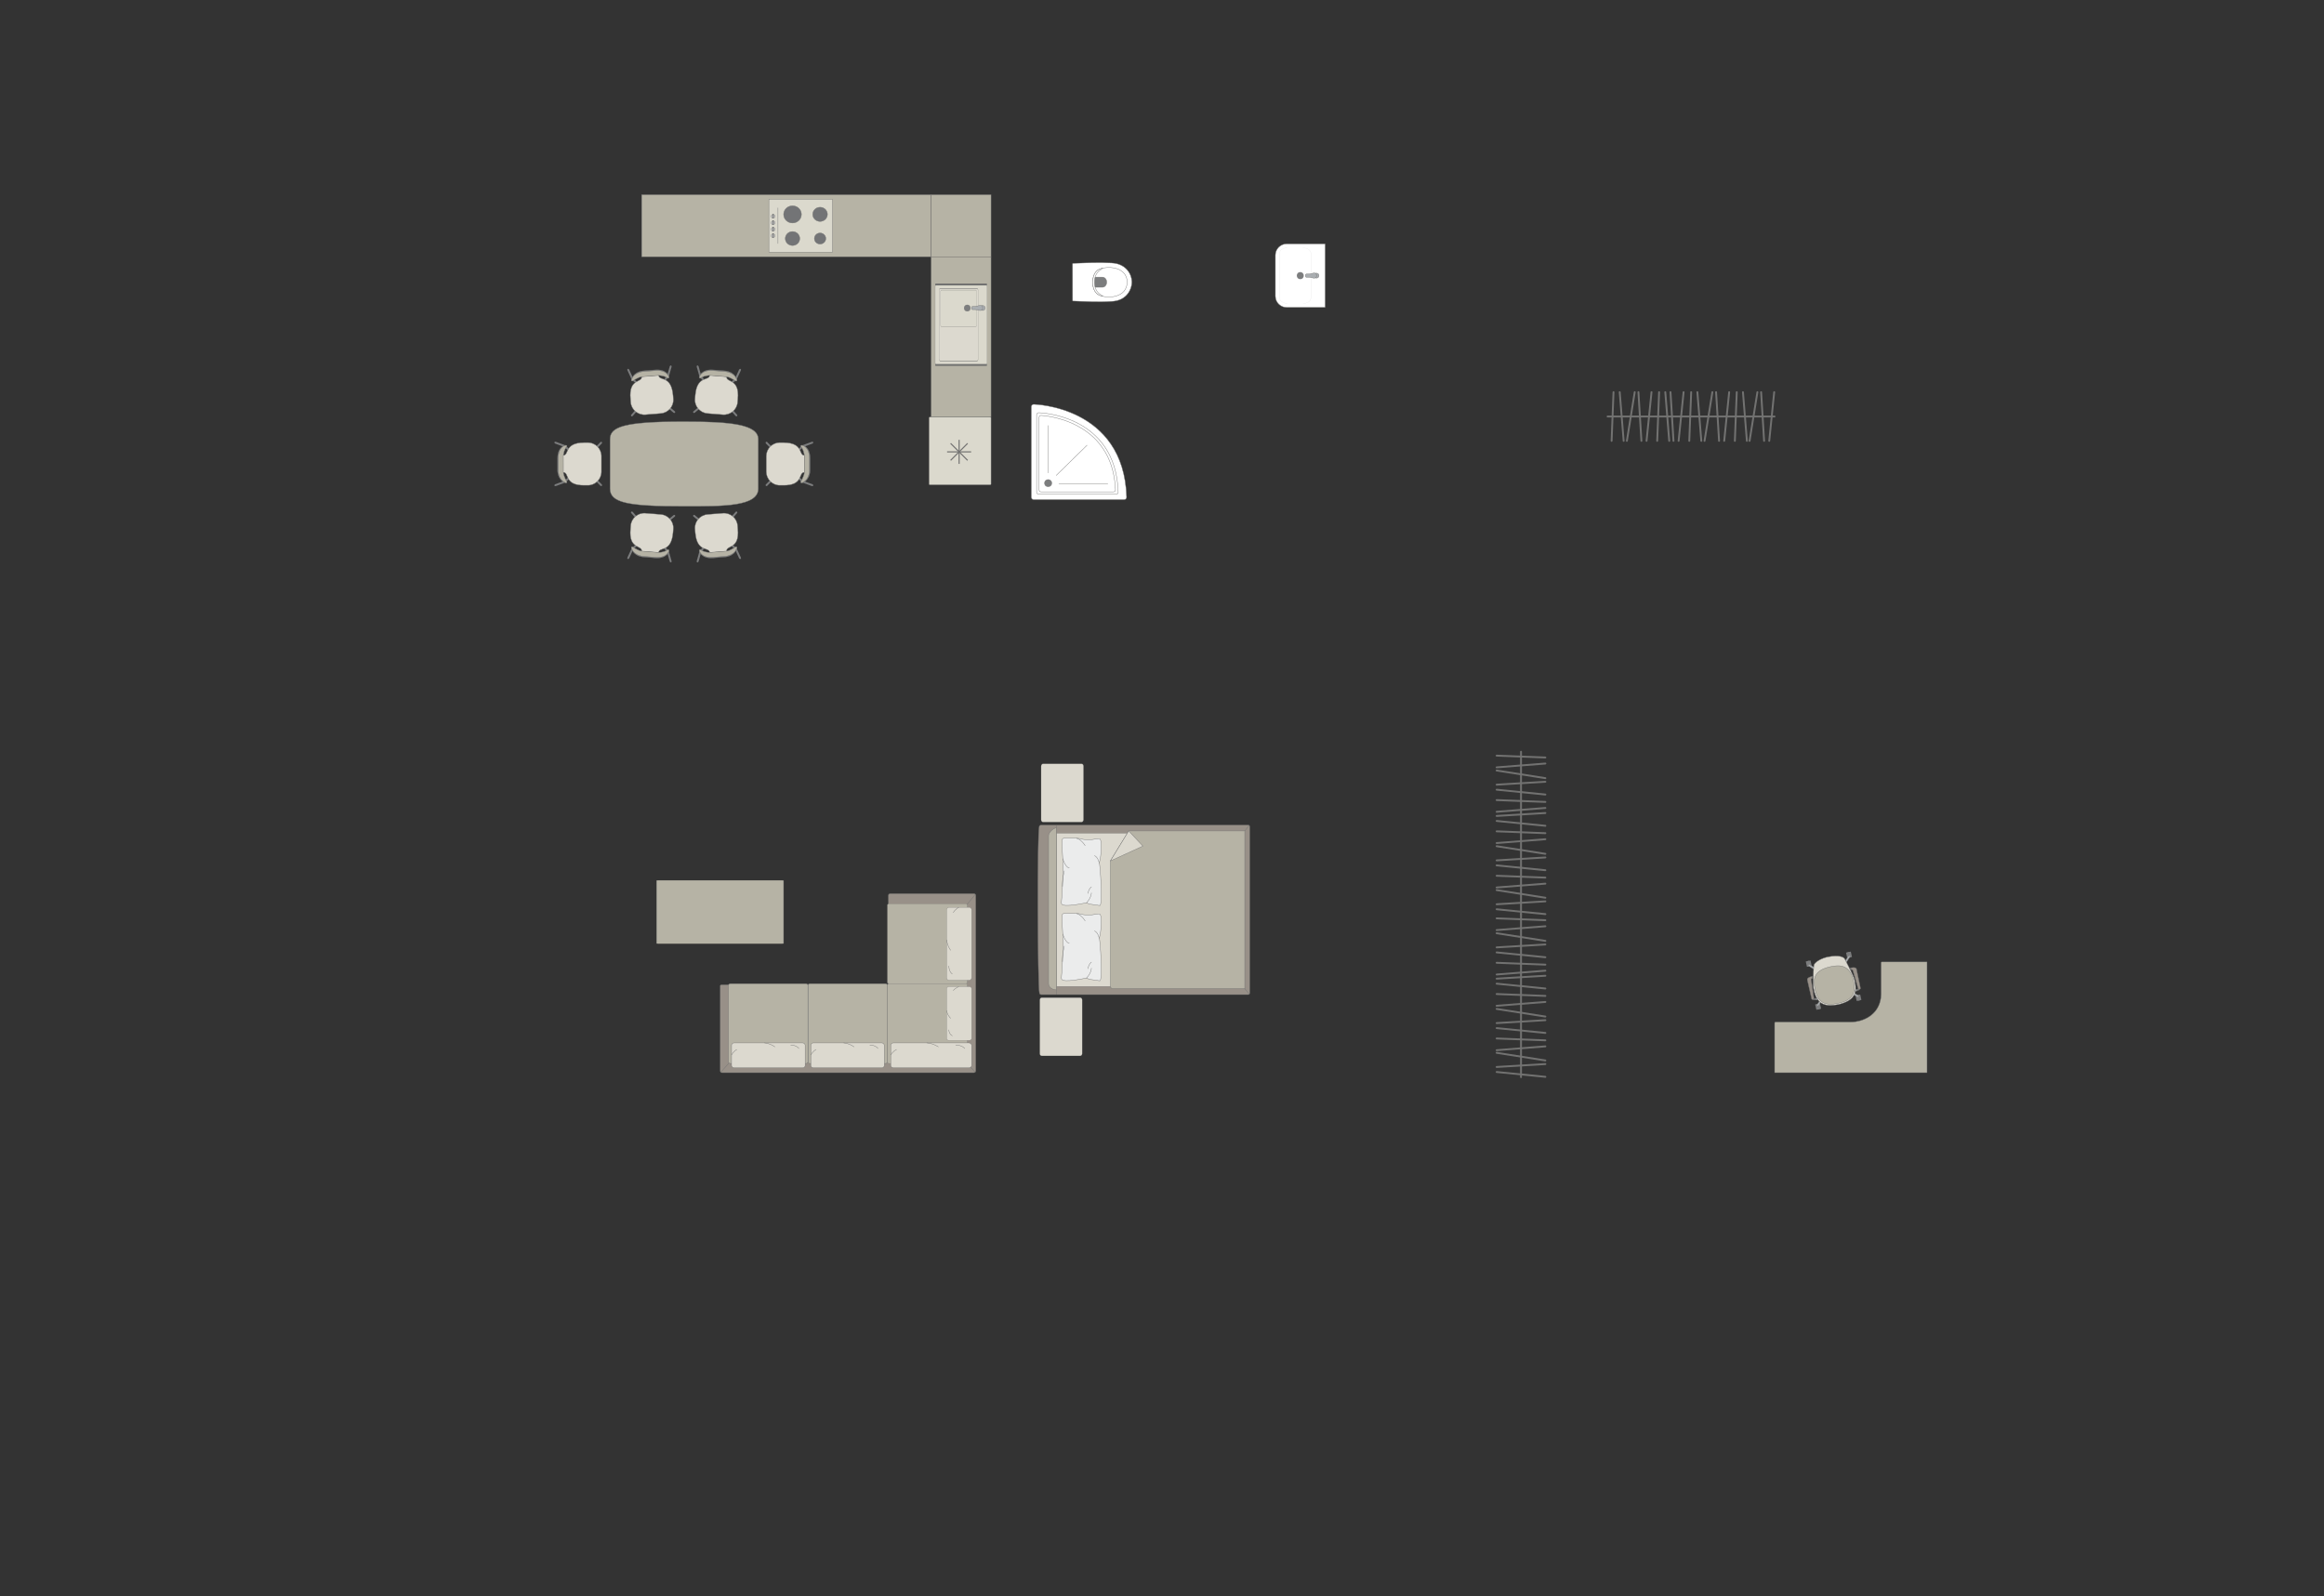 <?xml version="1.0" encoding="UTF-8"?>
<!DOCTYPE svg PUBLIC "-//W3C//DTD SVG 1.1//EN" "http://www.w3.org/Graphics/SVG/1.1/DTD/svg11.dtd">
<!-- Creator: CorelDRAW -->
<svg xmlns="http://www.w3.org/2000/svg" xml:space="preserve" width="219.364mm" height="150.7mm" version="1.1" style="shape-rendering:geometricPrecision; text-rendering:geometricPrecision; image-rendering:optimizeQuality; fill-rule:evenodd; clip-rule:evenodd"
viewBox="0 0 22833.81 15686.55"
 xmlns:xlink="http://www.w3.org/1999/xlink"
 xmlns:xodm="http://www.corel.com/coreldraw/odm/2003">
 <rect x="0" y="0" width="22833.81" height="15686.55" fill="#333333" stroke="none"/>
 <defs>
  <style type="text/css">
   <![CDATA[
    .str4 {stroke:#727271;stroke-width:11.01;stroke-miterlimit:22.926}
    .str0 {stroke:#727271;stroke-width:3.66;stroke-miterlimit:22.926}
    .str1 {stroke:#727271;stroke-width:3.66;stroke-linejoin:round;stroke-miterlimit:22.926}
    .str3 {stroke:#727271;stroke-width:3.66;stroke-linecap:round;stroke-miterlimit:22.926}
    .str2 {stroke:#727271;stroke-width:3.66;stroke-linecap:round;stroke-linejoin:round;stroke-miterlimit:22.926}
    .str5 {stroke:#727271;stroke-width:18.35;stroke-linecap:round;stroke-linejoin:round;stroke-miterlimit:22.926}
    .fil2 {fill:none}
    .fil4 {fill:#EBECEC}
    .fil0 {fill:#DCD9CF}
    .fil9 {fill:#C8C8C8}
    .fil3 {fill:#B6B3A5}
    .fil6 {fill:#AAAEB1}
    .fil1 {fill:#989088}
    .fil5 {fill:#7C7D7E}
    .fil8 {fill:#737476}
    .fil7 {fill:#DBD9CD}
    .fil10 {fill:white}
   ]]>
  </style>
 </defs>
 <g id="мебель">
  <rect class="fil0 str0" transform="matrix(1.29034E-14 -0.487 0.405 1.07249E-14 10229.3 8077.53)" width="1175.07" height="1028.19" rx="45.68" ry="45.68"/>
  <rect class="fil0 str0" transform="matrix(1.29034E-14 -0.487 0.405 1.07249E-14 10216.3 10375.1)" width="1175.07" height="1028.19" rx="45.68" ry="45.68"/>
  <g id="_1558566169504">
   <g>
    <path class="fil1 str0" d="M10212.63 9757.87c-18,-71.24 -22.89,-1566.21 -2,-1636.2 0,-7.93 10.55,-14.42 18.4,-14.42l2035.42 0c7.86,0 14.3,6.48 14.3,14.42l0 1636.62c0,7.93 -6.44,14.42 -14.3,14.42l-1885.25 0 -150.17 0c-7.86,0 -16.4,-6.91 -16.4,-14.84z"/>
    <line class="fil2 str0" x1="10379.03" y1="9772.71" x2="10379.03" y2= "8107.25" />
    <polygon class="fil0 str0" points="10379.03,8185.66 12213.31,8185.66 12213.31,9693.25 10379.03,9693.25 "/>
    <line class="fil2 str0" x1="12274.09" y1="9768.92" x2="12213.31" y2= "9693.25" />
    <line class="fil2 str0" x1="12213.31" y1="8185.66" x2="12273.39" y2= "8110.45" />
    <path class="fil3 str0" d="M10379.03 9726.39c-34.99,-0.39 -75.06,-21.61 -76.58,-59.02l0 -1456.9c0.58,-43.07 76.58,-90.09 76.58,-69.26l0 1585.18z"/>
    <path class="fil3 str0" d="M11089.88 8165.04l1140.14 0 0 1548.62 -1296.49 0c-11.82,0.06 -23.65,-9.09 -24.02,-20.41 0,-501.86 0,-731.52 0,-1233.39 28.27,-46.21 172.24,-281.54 180.37,-294.82z"/>
    <polygon class="fil0 str1" points="11089.89,8165.05 11229.24,8313.67 10909.52,8459.86 "/>
   </g>
   <g>
    <path class="fil4 str2" d="M10430.03 8880.91c-4.51,-8.23 2.73,-60.51 5.44,-90.85 0,0 10.47,-252.84 9.18,-277.61 2.64,-31.36 -18.29,-247.46 -4.97,-270.17 4.51,-12.23 84.14,-6.19 84.14,-6.19 0,0 63.66,-4.19 100.43,7.38 36.78,11.59 103.63,6.38 103.63,6.38 0,0 70.93,-12.11 73.95,-9.09 13.11,1.66 15.56,33.62 15.56,33.62 0,0 9.22,115.62 -17.02,206.13 10.86,15.57 34.15,424.66 5.14,416.96l-104.73 -14.83 -25.81 -12.44c0,0 -230.08,51.57 -244.95,10.71z"/>
    <path class="fil2 str2" d="M10505.77 8528.93c-38.6,-5.84 -63.33,-90.42 -63.33,-90.42"/>
    <path class="fil2 str2" d="M10661.8 8308.98c-43.16,-66.11 -83.45,-70.92 -83.45,-70.92"/>
    <path class="fil2 str2" d="M10753.94 8407.64c35.05,14.97 46.44,72.87 46.44,72.87"/>
    <path class="fil2 str2" d="M10674.98 8870.2c47.42,-47.33 48.42,-96.44 48.42,-96.44"/>
    <path class="fil2 str2" d="M10688.14 8778.87c11.93,-50.86 35.28,-64.31 35.28,-64.31"/>
    <path class="fil2 str2" d="M10438.67 8709.96c-0.32,-90.23 18.9,-153.12 18.9,-153.12"/>
   </g>
   <g>
    <path class="fil4 str2" d="M10430.03 9620.39c-4.51,-8.23 2.73,-60.51 5.44,-90.85 0,0 10.47,-252.84 9.18,-277.61 2.64,-31.36 -18.29,-247.46 -4.97,-270.17 4.51,-12.23 84.14,-6.19 84.14,-6.19 0,0 63.66,-4.19 100.43,7.38 36.78,11.59 103.63,6.38 103.63,6.38 0,0 70.93,-12.11 73.95,-9.09 13.11,1.66 15.56,33.62 15.56,33.62 0,0 9.22,115.62 -17.02,206.13 10.86,15.57 34.15,424.66 5.14,416.96l-104.73 -14.83 -25.81 -12.44c0,0 -230.08,51.57 -244.95,10.71z"/>
    <path class="fil2 str2" d="M10505.77 9268.42c-38.6,-5.84 -63.33,-90.42 -63.33,-90.42"/>
    <path class="fil2 str2" d="M10661.8 9048.46c-43.16,-66.11 -83.45,-70.92 -83.45,-70.92"/>
    <path class="fil2 str2" d="M10753.94 9147.12c35.05,14.97 46.44,72.87 46.44,72.87"/>
    <path class="fil2 str2" d="M10674.98 9609.68c47.42,-47.33 48.42,-96.44 48.42,-96.44"/>
    <path class="fil2 str2" d="M10688.14 9518.35c11.93,-50.86 35.28,-64.31 35.28,-64.31"/>
    <path class="fil2 str2" d="M10438.67 9449.44c-0.32,-90.23 18.9,-153.12 18.9,-153.12"/>
   </g>
  </g>
  <g id="_1558566173824">
   <rect class="fil5 str1" transform="matrix(0.059 -0.013 0.013 0.059 17834.5 9869.25)" width="789.5" height="904.26" rx="39.05" ry="39.05"/>
   <rect class="fil5 str1" transform="matrix(0.059 -0.013 0.013 0.059 18230.4 9782.39)" width="789.5" height="904.26" rx="39.05" ry="39.05"/>
   <rect class="fil5 str1" transform="matrix(0.059 -0.013 0.013 0.059 17741.9 9447.37)" width="789.5" height="904.26" rx="39.05" ry="39.05"/>
   <rect class="fil5 str1" transform="matrix(0.059 -0.013 0.013 0.059 18137.8 9360.52)" width="789.5" height="904.26" rx="39.05" ry="39.05"/>
   <rect class="fil5 str1" transform="matrix(0.05 -0.011 0.011 0.051 17849.1 9866.04)" width="353.44" height="1055.73"/>
   <rect class="fil5 str1" transform="matrix(0.05 -0.011 0.011 0.051 18245 9779.19)" width="353.44" height="1055.73"/>
   <rect class="fil5 str1" transform="matrix(0.05 -0.011 0.011 0.051 18152.5 9357.31)" width="353.44" height="1055.73"/>
   <rect class="fil5 str1" transform="matrix(0.05 -0.011 0.011 0.051 17756.5 9444.17)" width="353.44" height="1055.73"/>
   <path class="fil6 str0" d="M17766.78 9478.92l0 0c2.5,-3.9 8.32,-4.63 12.98,-1.7l58.4 36.8c4.66,2.94 6.12,9.01 3.62,12.92l0 0c-2.5,3.9 -8.62,5.1 -13.24,2.1l-57.86 -37.62c-4.62,-3.01 -6.39,-8.6 -3.89,-12.5z"/>
   <path class="fil6 str0" d="M18173.4 9389.72l0 0c-3.9,-2.5 -9.5,-0.73 -12.5,3.89l-37.63 57.85c-3.01,4.62 -1.79,10.75 2.11,13.25l0 0c3.9,2.5 9.97,1.03 12.91,-3.63l36.81 -58.38c2.94,-4.66 2.21,-10.48 -1.7,-12.98z"/>
   <path class="fil6 str0" d="M18262.45 9795.65l0 0c-2.5,3.9 -8.32,4.63 -12.98,1.7l-58.4 -36.79c-4.65,-2.94 -6.12,-9.01 -3.62,-12.92l0 0c2.5,-3.9 8.62,-5.11 13.24,-2.1l57.86 37.62c4.62,3 6.4,8.59 3.89,12.49z"/>
   <path class="fil6 str0" d="M17855.5 9884.94l0 0c3.9,2.5 9.49,0.72 12.5,-3.9l37.63 -57.85c3,-4.62 1.79,-10.75 -2.12,-13.25l0 0c-3.9,-2.5 -9.96,-1.03 -12.9,3.63l-36.81 58.38c-2.94,4.66 -2.21,10.48 1.7,12.99z"/>
   <path class="fil0 str0" d="M17961.05 9401.99l0 0c115,-21.81 156.82,4.27 164.47,21.18 28.21,54.52 82.24,155.85 95.02,201.96 32.43,137.46 -1.52,205.47 -156.81,244.95l0 0c-113.03,19.1 -212.35,19.08 -244.95,-156.81 -8.06,-39.73 -3.3,-150.94 2.66,-226.79 2.54,-29.7 72.03,-71.08 139.6,-84.48z"/>
   <path class="fil3 str0" d="M17985.53 9498.51l0 0c82.71,-18.14 189.79,-24.48 225.59,138.69l0 0c25.9,118.05 -6.34,189.57 -149.66,221.02l0 0c-125.12,27.45 -198.95,-2.01 -228.78,-137.99l0 0c-25.07,-114.24 1.66,-188.54 152.86,-221.71z"/>
   <path class="fil1 str0" d="M17807.71 9612.34l-4.06 -18.49c0,0 -51.9,10.17 -46.71,33.82 5.18,23.65 43.21,187.89 43.21,187.89 2.46,10.08 23.88,6.47 22.3,-4.89l-27.44 -186.72c-0.49,-3.05 2.49,-10.1 12.7,-11.62z"/>
   <path class="fil5 str1" d="M17822.45 9810.67c0,0 12.86,2.12 27.96,-3.45l8.02 12.62c0,0 -26.54,11.14 -45.36,1.27l9.39 -10.44z"/>
   <path class="fil6 str0" d="M17841.33 9809.8c0,0 5.29,9.14 1.39,14.4 5.56,-0.92 10.8,-2.49 15.67,-4.33l-7.98 -12.64 -9.08 2.57z"/>
   <polygon class="fil5 str1" points="17815.01,9607.12 17806.96,9608.89 17804.15,9596.1 17815.52,9593.6 "/>
   <path class="fil1 str0" d="M18187.78 9529l-4.05 -18.49c0,0 51.39,-12.49 56.57,11.16 5.19,23.65 39.41,188.73 39.41,188.73 2,10.18 -18.97,15.88 -22.29,4.89l-53.24 -181.06c-0.83,-2.98 -6.5,-8.13 -16.4,-5.24z"/>
   <path class="fil5 str1" d="M18257.43 9715.29c0,0 -10.29,7.23 -26.35,8.49l-1.85 14.86c0,0 28.14,-0.97 41.1,-17.81l-12.9 -5.55z"/>
   <path class="fil6 str0" d="M18239.91 9722.4c0,0 -0.98,10.52 4.76,13.66 -5.42,1.5 -10.21,2.23 -15.4,2.59l1.81 -14.86 8.83 -1.38z"/>
   <polygon class="fil5 str1" points="18178.97,9527.32 18187.03,9525.55 18184.22,9512.76 18172.85,9515.25 "/>
  </g>
  <path class="fil3 str1" d="M18933.53 9452.27l0 1087.87 -1497.53 0 0 -487.01c-0.1,-5.5 2.52,-10.4 8.72,-10.45l736.59 0c144.02,0 299.7,-88.06 301.24,-276.27l0 -305.8c0.08,-3.86 2.2,-8.21 6.51,-8.34l444.47 0z"/>
  <g id="_1558566188704">
   <path class="fil3 str1" d="M6719.62 4142.27l0 0c451.89,0 730.92,25.9 730.92,174.8l0 483.13c0,178.94 -346.68,174.79 -727.87,174.79l0 0c-556.92,0 -729.41,-33.93 -729.41,-174.79l0 -483.13c0,-122.53 131.59,-174.8 726.36,-174.8z"/>
   <g>
    <g>
     <rect class="fil5 str2" transform="matrix(-0.109 -0.091 -0.093 0.107 6272.59 4022.53)" width="128.52" height="674.75" rx="64.27" ry="64.27"/>
     <rect class="fil5 str2" transform="matrix(0.093 -0.107 0.109 0.091 6551.95 4000.29)" width="128.52" height="674.75" rx="64.27" ry="64.27"/>
     <rect class="fil5 str2" transform="matrix(-0.109 -0.091 -0.093 0.107 6572.06 3700.97)" width="128.52" height="674.75" rx="64.27" ry="64.27"/>
     <rect class="fil5 str2" transform="matrix(0.093 -0.107 0.109 0.091 6204.85 3730.21)" width="128.52" height="674.75" rx="64.27" ry="64.27"/>
     <rect class="fil5 str2" transform="matrix(-0.138 -0.037 -0.048 0.171 6601.1 3593.87)" width="128.52" height="674.75" rx="64.27" ry="64.27"/>
     <rect class="fil5 str2" transform="matrix(0.13 -0.059 0.074 0.161 6160.22 3628.97)" width="128.52" height="674.75" rx="64.27" ry="64.27"/>
     <path class="fil0 str2" d="M6304.58 3699.65l166.44 -13.44c2.88,62.54 124.14,-4.63 141.7,197.17l2.88 36.15c5.8,72.81 -49.81,137.19 -123.56,143.06l-150.41 11.97c-73.75,5.88 -138.83,-48.89 -144.62,-121.7l-2.62 -32.96c-19.41,-206.33 117.11,-155.2 110.19,-220.26z"/>
     <path class="fil5 str2" d="M6218.06 3742.12c0,0 52.13,-40.05 86.49,-42.83 34.36,-2.78 166.45,-13.46 166.45,-13.46 0,0 55.78,1.6 87.69,28.64 10.35,6.01 15.66,-4.41 12.07,-13.98 0,0 -17.41,-74.9 -133.19,-65.69 -115.78,9.22 -112.07,8.92 -112.07,8.92 0,0 -92.02,1.22 -118.99,81.51 -8.26,26.43 11.55,16.89 11.55,16.89z"/>
     <path class="fil3 str2" d="M6218.07 3742.24c0,0 52.34,-37.37 86.7,-40.14 34.37,-2.78 166.45,-13.45 166.45,-13.45 0,0 55.75,1.16 87.48,25.97 10.32,5.5 15.68,-4.17 12.16,-13.01 0,0 -16.97,-69.19 -132.75,-59.98 -115.78,9.22 -112.06,8.92 -112.06,8.92 0,0 -91.99,1.68 -119.41,76.13 -8.42,24.49 11.44,15.55 11.44,15.55z"/>
    </g>
    <g>
     <rect class="fil5 str2" transform="matrix(0.109 -0.091 0.093 0.107 7171.21 4022.53)" width="128.52" height="674.75" rx="64.27" ry="64.27"/>
     <rect class="fil5 str2" transform="matrix(-0.093 -0.107 -0.109 0.091 6891.85 4000.29)" width="128.52" height="674.75" rx="64.27" ry="64.27"/>
     <rect class="fil5 str2" transform="matrix(0.109 -0.091 0.093 0.107 6871.74 3700.97)" width="128.52" height="674.75" rx="64.27" ry="64.27"/>
     <rect class="fil5 str2" transform="matrix(-0.093 -0.107 -0.109 0.091 7238.95 3730.21)" width="128.52" height="674.75" rx="64.27" ry="64.27"/>
     <rect class="fil5 str2" transform="matrix(0.138 -0.037 0.048 0.171 6842.71 3593.87)" width="128.52" height="674.75" rx="64.27" ry="64.27"/>
     <rect class="fil5 str2" transform="matrix(-0.13 -0.059 -0.074 0.161 7283.59 3628.97)" width="128.52" height="674.75" rx="64.27" ry="64.27"/>
     <path class="fil0 str2" d="M7139.22 3699.65l-166.44 -13.44c-2.88,62.54 -124.14,-4.63 -141.7,197.17l-2.88 36.15c-5.8,72.81 49.81,137.19 123.56,143.06l150.41 11.97c73.75,5.88 138.83,-48.89 144.62,-121.7l2.62 -32.96c19.41,-206.33 -117.11,-155.2 -110.19,-220.26z"/>
     <path class="fil5 str2" d="M7225.75 3742.12c0,0 -52.13,-40.05 -86.49,-42.83 -34.36,-2.78 -166.45,-13.46 -166.45,-13.46 0,0 -55.78,1.6 -87.69,28.64 -10.35,6.01 -15.66,-4.41 -12.07,-13.98 0,0 17.41,-74.9 133.19,-65.69 115.78,9.22 112.07,8.92 112.07,8.92 0,0 92.02,1.22 118.99,81.51 8.26,26.43 -11.55,16.89 -11.55,16.89z"/>
     <path class="fil3 str2" d="M7225.73 3742.24c0,0 -52.34,-37.37 -86.7,-40.14 -34.37,-2.78 -166.45,-13.45 -166.45,-13.45 0,0 -55.75,1.16 -87.48,25.97 -10.32,5.5 -15.68,-4.17 -12.16,-13.01 0,0 16.97,-69.19 132.75,-59.98 115.78,9.22 112.06,8.92 112.06,8.92 0,0 91.99,1.68 119.41,76.13 8.42,24.49 -11.44,15.55 -11.44,15.55z"/>
    </g>
   </g>
   <g>
    <g>
     <rect class="fil5 str2" transform="matrix(-0.109 0.091 -0.093 -0.107 6272.59 5094.75)" width="128.52" height="674.75" rx="64.27" ry="64.27"/>
     <rect class="fil5 str2" transform="matrix(0.093 0.107 0.109 -0.091 6551.95 5116.99)" width="128.52" height="674.75" rx="64.27" ry="64.27"/>
     <rect class="fil5 str2" transform="matrix(-0.109 0.091 -0.093 -0.107 6572.06 5416.31)" width="128.52" height="674.75" rx="64.27" ry="64.27"/>
     <rect class="fil5 str2" transform="matrix(0.093 0.107 0.109 -0.091 6204.85 5387.07)" width="128.52" height="674.75" rx="64.27" ry="64.27"/>
     <rect class="fil5 str2" transform="matrix(-0.138 0.037 -0.048 -0.171 6601.1 5523.41)" width="128.52" height="674.75" rx="64.27" ry="64.27"/>
     <rect class="fil5 str2" transform="matrix(0.13 0.059 0.074 -0.161 6160.22 5488.31)" width="128.52" height="674.75" rx="64.27" ry="64.27"/>
     <path class="fil0 str2" d="M6304.58 5417.63l166.44 13.44c2.88,-62.54 124.14,4.63 141.7,-197.17l2.88 -36.15c5.8,-72.81 -49.81,-137.19 -123.56,-143.06l-150.41 -11.97c-73.75,-5.88 -138.83,48.89 -144.62,121.7l-2.62 32.96c-19.41,206.33 117.11,155.2 110.19,220.26z"/>
     <path class="fil5 str2" d="M6218.06 5375.16c0,0 52.13,40.05 86.49,42.83 34.36,2.78 166.45,13.46 166.45,13.46 0,0 55.78,-1.6 87.69,-28.64 10.35,-6.01 15.66,4.41 12.07,13.98 0,0 -17.41,74.9 -133.19,65.69 -115.78,-9.22 -112.07,-8.92 -112.07,-8.92 0,0 -92.02,-1.22 -118.99,-81.51 -8.26,-26.43 11.55,-16.89 11.55,-16.89z"/>
     <path class="fil3 str2" d="M6218.07 5375.04c0,0 52.34,37.37 86.7,40.14 34.37,2.78 166.45,13.45 166.45,13.45 0,0 55.75,-1.16 87.48,-25.97 10.32,-5.5 15.68,4.17 12.16,13.01 0,0 -16.97,69.19 -132.75,59.98 -115.78,-9.22 -112.06,-8.92 -112.06,-8.92 0,0 -91.99,-1.68 -119.41,-76.13 -8.42,-24.49 11.44,-15.55 11.44,-15.55z"/>
    </g>
    <g>
     <rect class="fil5 str2" transform="matrix(0.109 0.091 0.093 -0.107 7171.21 5094.75)" width="128.52" height="674.75" rx="64.27" ry="64.27"/>
     <rect class="fil5 str2" transform="matrix(-0.093 0.107 -0.109 -0.091 6891.85 5116.99)" width="128.52" height="674.75" rx="64.27" ry="64.27"/>
     <rect class="fil5 str2" transform="matrix(0.109 0.091 0.093 -0.107 6871.74 5416.31)" width="128.52" height="674.75" rx="64.27" ry="64.27"/>
     <rect class="fil5 str2" transform="matrix(-0.093 0.107 -0.109 -0.091 7238.95 5387.07)" width="128.52" height="674.75" rx="64.27" ry="64.27"/>
     <rect class="fil5 str2" transform="matrix(0.138 0.037 0.048 -0.171 6842.71 5523.41)" width="128.52" height="674.75" rx="64.27" ry="64.27"/>
     <rect class="fil5 str2" transform="matrix(-0.13 0.059 -0.074 -0.161 7283.59 5488.31)" width="128.52" height="674.75" rx="64.27" ry="64.27"/>
     <path class="fil0 str2" d="M7139.22 5417.63l-166.44 13.44c-2.88,-62.54 -124.14,4.63 -141.7,-197.17l-2.88 -36.15c-5.8,-72.81 49.81,-137.19 123.56,-143.06l150.41 -11.97c73.75,-5.88 138.83,48.89 144.62,121.7l2.62 32.96c19.41,206.33 -117.11,155.2 -110.19,220.26z"/>
     <path class="fil5 str2" d="M7225.75 5375.16c0,0 -52.13,40.05 -86.49,42.83 -34.36,2.78 -166.45,13.46 -166.45,13.46 0,0 -55.78,-1.6 -87.69,-28.64 -10.35,-6.01 -15.66,4.41 -12.07,13.98 0,0 17.41,74.9 133.19,65.69 115.78,-9.22 112.07,-8.92 112.07,-8.92 0,0 92.02,-1.22 118.99,-81.51 8.26,-26.43 -11.55,-16.89 -11.55,-16.89z"/>
     <path class="fil3 str2" d="M7225.73 5375.04c0,0 -52.34,37.37 -86.7,40.14 -34.37,2.78 -166.45,13.45 -166.45,13.45 0,0 -55.75,-1.16 -87.48,-25.97 -10.32,-5.5 -15.68,4.17 -12.16,13.01 0,0 16.97,69.19 132.75,59.98 115.78,-9.22 112.06,-8.92 112.06,-8.92 0,0 91.99,-1.68 119.41,-76.13 8.42,-24.49 -11.44,-15.55 -11.44,-15.55z"/>
    </g>
   </g>
  </g>
  <g id="_1558765185008">
   <rect class="fil5 str2" transform="matrix(0.1 0.101 -0.1 0.101 7585.94 4698.79)" width="128.52" height="674.75" rx="64.27" ry="64.27"/>
   <rect class="fil5 str2" transform="matrix(0.1 -0.101 -0.1 -0.101 7585.94 4418.54)" width="128.52" height="674.75" rx="64.27" ry="64.27"/>
   <rect class="fil5 str2" transform="matrix(0.1 0.101 -0.1 0.101 7882.72 4374.74)" width="128.52" height="674.75" rx="64.27" ry="64.27"/>
   <rect class="fil5 str2" transform="matrix(0.1 -0.101 -0.1 -0.101 7882.72 4743.11)" width="128.52" height="674.75" rx="64.27" ry="64.27"/>
   <rect class="fil5 str2" transform="matrix(0.048 0.134 -0.166 0.061 7987.18 4337.3)" width="128.52" height="674.75" rx="64.27" ry="64.27"/>
   <rect class="fil5 str2" transform="matrix(0.048 -0.134 -0.166 -0.061 7987.18 4779.57)" width="128.52" height="674.75" rx="64.27" ry="64.27"/>
   <path class="fil0 str2" d="M7905.27 4641.28l0.18 -166.99c-62.57,2.1 -5.23,-124.11 -207.79,-125.6l-36.27 0c-73.05,0 -132.81,60.53 -132.81,134.51l0 150.89c0,73.99 59.76,134.52 132.81,134.52l33.05 0c207.22,2.98 145.43,-129.07 210.83,-127.32z"/>
   <path class="fil5 str2" d="M7869.8 4730.89c0,0 35.79,-55.14 35.84,-89.61 0.04,-34.47 0.2,-166.99 0.2,-166.99 0,0 -6.03,-55.48 -35.51,-85.14 -6.8,-9.85 3.16,-15.97 12.99,-13.16 0,0 76.05,11.42 76.05,127.56 0,116.16 0,112.43 0,112.43 0,0 6.09,91.83 -71.81,125.09 -25.69,10.34 -17.76,-10.18 -17.76,-10.18z"/>
   <path class="fil3 str2" d="M7869.67 4730.89c0,0 33.09,-55.14 33.13,-89.61 0.04,-34.47 0.19,-166.99 0.19,-166.99 0,0 -5.57,-55.48 -32.83,-85.14 -6.29,-9.85 2.92,-15.97 12.01,-13.16 0,0 70.32,11.42 70.32,127.56 0,116.16 0,112.43 0,112.43 0,0 5.63,91.83 -66.41,125.09 -23.75,10.34 -16.42,-10.18 -16.42,-10.18z"/>
  </g>
  <g id="_1558765188752">
   <rect class="fil5 str2" transform="matrix(-0.1 0.101 0.1 0.101 5851.94 4698.79)" width="128.52" height="674.75" rx="64.27" ry="64.27"/>
   <rect class="fil5 str2" transform="matrix(-0.1 -0.101 0.1 -0.101 5851.94 4418.54)" width="128.52" height="674.75" rx="64.27" ry="64.27"/>
   <rect class="fil5 str2" transform="matrix(-0.1 0.101 0.1 0.101 5555.16 4374.74)" width="128.52" height="674.75" rx="64.27" ry="64.27"/>
   <rect class="fil5 str2" transform="matrix(-0.1 -0.101 0.1 -0.101 5555.16 4743.11)" width="128.52" height="674.75" rx="64.27" ry="64.27"/>
   <rect class="fil5 str2" transform="matrix(-0.048 0.134 0.166 0.061 5450.7 4337.3)" width="128.52" height="674.75" rx="64.27" ry="64.27"/>
   <rect class="fil5 str2" transform="matrix(-0.048 -0.134 0.166 -0.061 5450.7 4779.57)" width="128.52" height="674.75" rx="64.27" ry="64.27"/>
   <path class="fil0 str2" d="M5532.61 4641.28l-0.18 -166.99c62.57,2.1 5.23,-124.11 207.79,-125.6l36.27 0c73.05,0 132.81,60.53 132.81,134.51l0 150.89c0,73.99 -59.76,134.52 -132.81,134.52l-33.05 0c-207.22,2.98 -145.43,-129.07 -210.83,-127.32z"/>
   <path class="fil5 str2" d="M5568.08 4730.89c0,0 -35.79,-55.14 -35.84,-89.61 -0.04,-34.47 -0.2,-166.99 -0.2,-166.99 0,0 6.03,-55.48 35.51,-85.14 6.8,-9.85 -3.16,-15.97 -12.99,-13.16 0,0 -76.05,11.42 -76.05,127.56 0,116.16 0,112.43 0,112.43 0,0 -6.09,91.83 71.81,125.09 25.69,10.34 17.76,-10.18 17.76,-10.18z"/>
   <path class="fil3 str2" d="M5568.21 4730.89c0,0 -33.09,-55.14 -33.13,-89.61 -0.04,-34.47 -0.19,-166.99 -0.19,-166.99 0,0 5.57,-55.48 32.83,-85.14 6.29,-9.85 -2.92,-15.97 -12.01,-13.16 0,0 -70.32,11.42 -70.32,127.56 0,116.16 0,112.43 0,112.43 0,0 -5.63,91.83 66.41,125.09 23.75,10.34 16.42,-10.18 16.42,-10.18z"/>
  </g>
  <g id="_1558765193360">
   <path class="fil1 str0" d="M9586.89 8798.96l0 1723.09c0,9.94 -8.22,18.06 -18.06,18.06l-2474.19 0c-10.89,0 -18.06,-7.13 -18.06,-18.06l0 -835.53c0.31,-6.3 6.21,-9.6 11.25,-9.66l1642.79 0.14 -2.08 -878.04c-0.01,-9.87 8.12,-18.06 18.06,-18.06l822.24 0c9.94,0 18.06,8.12 18.06,18.06z"/>
   <rect class="fil3 str0" transform="matrix(-1.32535E-14 0.5 -0.818 -2.16598E-14 9505.08 8881.26)" width="1567.22" height="961.46" rx="21.6" ry="21.6"/>
   <line class="fil2 str0" x1="9582.74" y1="8787.72" x2="9500.63" y2= "8888.58" />
   <line class="fil2 str0" x1="9580.5" y1="10535.77" x2="9500.59" y2= "10442.54" />
   <g>
    <rect class="fil0 str3" transform="matrix(-1.82507E-14 0.689 -0.63 -1.66741E-14 9546.54 8915.65)" width="1039.55" height="389.7" rx="36.02" ry="36.02"/>
    <path class="fil2 str3" d="M9340.17 9336.95c0,0 -30.82,-37.12 -38.97,-100.87"/>
    <path class="fil2 str3" d="M9419.09 8915.65c0,0 -38.15,22.11 -52.42,51.24"/>
    <path class="fil2 str3" d="M9322 9491.56c0,0 0.61,55.54 34.42,79.23"/>
   </g>
   <path class="fil3 str0" d="M8718.77 9683.14l0 749.01c0,9.65 -7.88,17.53 -17.53,17.53l-745.62 0c-9.65,0 -17.53,-7.88 -17.53,-17.53l0 -749.22c0,-9.65 7.88,-17.53 17.53,-17.53l745.41 0c9.76,0 17.74,7.97 17.74,17.74z"/>
   <line class="fil2 str0" x1="7162.57" y1="10445.47" x2="7082.08" y2= "10535.74" />
   <path class="fil3 str0" d="M7938.09 9682.92l0 749.23c0,9.65 -7.88,17.53 -17.53,17.53l-745.62 0c-9.65,0 -17.53,-7.88 -17.53,-17.53l0 -749.22c0,-9.65 7.88,-17.53 17.53,-17.53l745.63 0c9.64,0 17.52,7.88 17.52,17.52z"/>
   <g>
    <rect class="fil0 str3" x="7187.69" y="10247.19" width="723.27" height="245.34" rx="25.06" ry="22.67"/>
    <path class="fil2 str3" d="M7613.06 10286.16c0,0 -37.48,-30.82 -101.85,-38.97"/>
    <path class="fil2 str3" d="M7187.69 10365.08c0,0 22.33,-38.15 51.73,-52.42"/>
    <path class="fil2 str3" d="M7769.15 10268c0,0 56.07,0.61 79.99,34.42"/>
   </g>
   <rect class="fil3 str0" transform="matrix(-1.32535E-14 0.5 -0.818 -2.16598E-14 9505.08 9665.54)" width="1567.22" height="961.46" rx="21.6" ry="21.6"/>
   <g>
    <rect class="fil0 str3" x="7966.53" y="10247.19" width="721.7" height="245.34" rx="25" ry="22.67"/>
    <path class="fil2 str3" d="M8390.97 10286.16c0,0 -37.4,-30.82 -101.62,-38.97"/>
    <path class="fil2 str3" d="M7966.53 10365.08c0,0 22.28,-38.15 51.62,-52.42"/>
    <path class="fil2 str3" d="M8546.73 10268c0,0 55.95,0.61 79.82,34.42"/>
   </g>
   <g>
    <rect class="fil0 str3" x="8751.59" y="10247.19" width="794.94" height="245.34" rx="27.54" ry="22.67"/>
    <path class="fil2 str3" d="M9219.11 10286.16c0,0 -41.19,-30.82 -111.94,-38.97"/>
    <path class="fil2 str3" d="M8751.6 10365.08c0,0 24.54,-38.15 56.86,-52.42"/>
    <path class="fil2 str3" d="M9390.68 10268c0,0 61.62,0.61 87.92,34.42"/>
   </g>
   <g>
    <rect class="fil0 str3" transform="matrix(-1.34293E-14 0.507 -0.63 -1.66741E-14 9546.54 9695.38)" width="1039.55" height="389.7" rx="36.02" ry="36.02"/>
    <path class="fil2 str3" d="M9340.17 10005.38c0,0 -30.82,-27.31 -38.97,-74.23"/>
    <path class="fil2 str3" d="M9419.09 9695.38c0,0 -38.15,16.27 -52.42,37.7"/>
    <path class="fil2 str3" d="M9322 10119.14c0,0 0.61,40.87 34.42,58.3"/>
   </g>
  </g>
  <rect class="fil3 str1" transform="matrix(1.72365E-15 -0.101 -0.81 -3.33663E-14 7699.19 9273)" width="6169.13" height="1542.29" rx="26.17" ry="26.17"/>
  <polygon class="fil3 str1" points="6303.82,2522.49 9148.47,2522.49 9148.47,1913.14 6303.82,1913.14 "/>
  <polygon class="fil3 str1" points="9148.47,2522.49 9737.16,2522.49 9737.16,1913.14 9148.47,1913.14 "/>
  <polygon class="fil3 str1" points="9148.47,4098.02 9737.16,4098.02 9737.16,2522.49 9148.47,2522.49 "/>
  <g id="_1558765203872">
   <rect class="fil7 str1" x="7554.59" y="1957.59" width="624.55" height="520.46"/>
   <ellipse class="fil8 str1" cx="8057.48" cy="2106.03" rx="72.25" ry="69.84"/>
   <ellipse class="fil8 str1" cx="8057.48" cy="2343.75" rx="56.11" ry="54.24"/>
   <ellipse class="fil8 str1" cx="7786.73" cy="2343.75" rx="71.01" ry="68.64"/>
   <ellipse class="fil8 str1" cx="7786.73" cy="2106.63" rx="87.39" ry="84.48"/>
   <ellipse class="fil9 str1" cx="7595.68" cy="2316.03" rx="18.87" ry="18.24"/>
   <path class="fil8 str0" d="M7599.07 2293.54l-6.79 0c-0.09,0 -0.17,0.07 -0.17,0.17l0 37.36c0,1.76 1.44,3.2 3.2,3.2l0.84 0c1.7,0 3.08,-1.38 3.08,-3.08l0 -37.47c0,-0.09 -0.07,-0.17 -0.17,-0.17z"/>
   <ellipse class="fil9 str1" cx="7595.68" cy="2252.75" rx="18.87" ry="18.24"/>
   <path class="fil8 str0" d="M7599.07 2230.27l-6.79 0c-0.09,0 -0.17,0.07 -0.17,0.17l0 37.36c0,1.76 1.44,3.2 3.2,3.2l0.84 0c1.7,0 3.08,-1.38 3.08,-3.08l0 -37.47c0,-0.09 -0.07,-0.17 -0.17,-0.17z"/>
   <ellipse class="fil9 str1" cx="7595.68" cy="2188.95" rx="18.87" ry="18.24"/>
   <path class="fil8 str0" d="M7599.07 2166.46l-6.79 0c-0.09,0 -0.17,0.07 -0.17,0.17l0 37.36c0,1.76 1.44,3.2 3.2,3.2l0.84 0c1.7,0 3.08,-1.38 3.08,-3.08l0 -37.47c0,-0.09 -0.07,-0.17 -0.17,-0.17z"/>
   <ellipse class="fil9 str1" cx="7595.68" cy="2125.59" rx="18.87" ry="18.24"/>
   <path class="fil8 str0" d="M7599.07 2103.1l-6.79 0c-0.09,0 -0.17,0.07 -0.17,0.17l0 37.36c0,1.76 1.44,3.2 3.2,3.2l0.84 0c1.7,0 3.08,-1.38 3.08,-3.08l0 -37.47c0,-0.09 -0.07,-0.17 -0.17,-0.17z"/>
   <line class="fil2 str2" x1="7643.69" y1="2042.67" x2="7643.69" y2= "2392.96" />
  </g>
  <g id="_1558765178096">
   <rect class="fil7 str1" transform="matrix(-1.38319E-13 -5.223 -0.404 1.07127E-14 9697.84 3586.15)" width="151.47" height="1260.97" rx="5.66" ry="5.66"/>
   <rect class="fil0 str1" transform="matrix(-3.59384E-14 -1.357 -0.404 1.07127E-14 9611.48 3546.86)" width="525.58" height="953.56" rx="25.91" ry="25.91"/>
   <rect class="fil7 str1" transform="matrix(-1.8116E-14 -0.684 -0.372 9.84075E-15 9595.78 3209.59)" width="525.58" height="953.56" rx="25.91" ry="25.91"/>
   <circle class="fil5 str0" transform="matrix(-9.38224E-15 -0.354 -0.349 9.24696E-15 9655.01 3026.46)" r="48.77"/>
   <circle class="fil5 str0" transform="matrix(-1.72011E-14 -0.649 -0.64 1.69531E-14 9503.61 3027.06)" r="48.77"/>
   <g>
    <ellipse class="fil6 str0" cx="9655.02" cy="3026.46" rx="24.07" ry="24.03"/>
    <path class="fil6 str0" d="M9582.42 3042.17l-26.9 0c-5.39,0 -9.79,-5.79 -9.79,-12.87l0 -5.58c0,-7.08 4.4,-12.87 9.79,-12.87l27.01 0c17.3,0 72.31,-29.08 72.31,12.87l0 5.58c0,39.63 -55.01,12.87 -72.43,12.87z"/>
   </g>
  </g>
  <g id="_1558566753376">
   <rect class="fil7 str0" transform="matrix(2.56249E-14 -0.968 1 2.64845E-14 9127.81 4764.19)" width="688.53" height="609.35" rx="8.62" ry="8.62"/>
   <line class="fil2 str4" x1="9305.34" y1="4440.06" x2="9541.74" y2= "4440.06" />
   <line class="fil2 str4" x1="9423.55" y1="4321.85" x2="9423.55" y2= "4558.25" />
   <line class="fil2 str4" x1="9339.95" y1="4523.64" x2="9507.11" y2= "4356.48" />
   <line class="fil2 str4" x1="9339.95" y1="4356.47" x2="9507.11" y2= "4523.63" />
  </g>
  <g id="_1558566750592">
   <path class="fil10 str3" d="M10156.4 4909.54l889.05 0c13.15,0 23.88,-10.74 23.88,-23.89 0,0 0,0 0,0 -27.55,-898.24 -912.93,-912.93 -912.93,-912.93l0 0c-13.15,0 -23.89,10.75 -23.89,23.88l0 889.05c0,13.15 10.74,23.89 23.89,23.89z"/>
   <path class="fil10 str0" d="M10205.25 4857.26l761.04 0c11.25,0 20.44,-9.2 20.44,-20.44 0,0 0,0 0,0 -23.59,-768.92 -781.48,-781.5 -781.48,-781.5l0 0c-11.25,0 -20.44,9.2 -20.44,20.44l0 761.05c0,11.24 9.19,20.44 20.44,20.44z"/>
   <path class="fil10 str0" d="M10228.21 4832.83l712.63 0c10.44,0 18.97,-8.54 18.97,-18.98 0,0 0,0 0,0 -27.4,-704.02 -731.59,-731.81 -731.59,-731.81l0 0c-10.46,0 -18.99,8.57 -18.99,19l0 712.82c0,10.41 8.53,18.98 18.99,18.98z"/>
   <circle class="fil5 str0" cx="10298.37" cy="4747.28" r="35.07"/>
   <line class="fil2 str3" x1="10377.43" y1="4671.55" x2="10680.52" y2= "4374.89" />
   <line class="fil2 str3" x1="10404.06" y1="4752.36" x2="10884.42" y2= "4752.36" />
   <line class="fil2 str3" x1="10299.36" y1="4646.74" x2="10299.36" y2= "4181.08" />
  </g>
  <g id="_1558566794464">
   <path class="fil10 str0" d="M10538.38 2955.44l-0.63 -363.12c0,-3.13 2.27,-5.01 4.98,-5.11 131.07,-4.74 258.52,-10.74 378.13,-3.39 139.44,4.98 195.88,107.08 199.26,175.96 6.41,69.85 -42.47,197.01 -199.26,201.73 -124.9,8.69 -252.09,1.2 -378.13,-3.38 -1.69,-0.16 -4.31,-0.26 -4.34,-2.68z"/>
   <path class="fil10 str0" d="M10793.07 2896.12c-77.05,-41.63 -77.05,-202.55 0,-246.91 77.31,-39.15 274.13,-34.91 282.08,118.52 0,165.54 -206.53,170.11 -282.08,128.4z"/>
   <path class="fil5 str0" d="M10752.79 2772.66l0 -40.5c0.02,-5.68 4.69,-8.89 9.16,-8.91 23.91,-0.12 47.82,-0.25 71.73,-0.37 54.85,7.77 51.74,94.59 -0.45,99.62 -23.75,-0.14 -47.52,-0.28 -71.27,-0.42 -4.33,0.16 -9.02,-2.12 -9.15,-6.15l-0.02 -43.26z"/>
   <path class="fil10 str0" d="M10821.43 2898.68l13.55 12.75c-53.32,-10.75 -97,-44.18 -99.69,-138.55 4.78,-86.35 36.39,-125.3 98.49,-137.76l-14.04 12.67c-44.46,20.92 -67.74,73.61 -66.95,124.87 -0.86,48.49 20.25,103.46 68.64,126.02z"/>
  </g>
  <g id="_1558566799696">
   <path class="fil10 str0" d="M12530.77 2507.65l0 401.95c0,61.05 49.93,110.98 110.98,110.98l374.69 0c1.97,0 3.56,-1.59 3.56,-3.56l0 -617.43c0,-1.97 -1.59,-3.56 -3.56,-3.56l-374.05 0c-61.39,0 -111.62,50.22 -111.62,111.62z"/>
   <rect class="fil10 str0" transform="matrix(-2.66633E-15 -0.101 -0.162 4.2773E-15 12878.9 2981.81)" width="5420.12" height="1886.27" rx="483.2" ry="483.2"/>
   <circle class="fil5 str0" transform="matrix(-4.43952E-15 -0.168 -0.167 4.4176E-15 12775.4 2708.3)" r="202.3"/>
   <g>
    <ellipse class="fil6 str0" cx="12935.04" cy="2708.25" rx="24.07" ry="24.03"/>
    <path class="fil6 str0" d="M12862.45 2723.96l-26.9 0c-5.39,0 -9.79,-5.79 -9.79,-12.87l0 -5.58c0,-7.08 4.4,-12.87 9.79,-12.87l27.01 0c17.3,0 72.31,-29.08 72.31,12.87l0 5.58c0,39.63 -55.01,12.87 -72.43,12.87z"/>
   </g>
  </g>
  <g id="_1558566735232">
   <line class="fil2 str5" x1="14944.23" y1="7386.4" x2="14944.23" y2= "8985.25" />
   <line class="fil2 str5" x1="14704.92" y1="7424.83" x2="15183.53" y2= "7443.09" />
   <line class="fil2 str5" x1="15183.53" y1="7502.49" x2="14704.92" y2= "7540.13" />
   <line class="fil2 str5" x1="14704.92" y1="7571.14" x2="15183.53" y2= "7646.09" />
   <line class="fil2 str5" x1="14704.92" y1="7710.21" x2="15183.53" y2= "7681.64" />
   <line class="fil2 str5" x1="15183.53" y1="7806.99" x2="14704.92" y2= "7759.47" />
   <line class="fil2 str5" x1="14704.92" y1="7861.41" x2="15183.53" y2= "7879.67" />
   <line class="fil2 str5" x1="15183.53" y1="7938.98" x2="14704.92" y2= "7976.63" />
   <line class="fil2 str5" x1="14704.92" y1="8017.42" x2="15183.53" y2= "7988.85" />
   <line class="fil2 str5" x1="15183.53" y1="8114.19" x2="14704.92" y2= "8066.68" />
   <line class="fil2 str5" x1="14704.92" y1="8168.61" x2="15183.53" y2= "8186.87" />
   <line class="fil2 str5" x1="15183.53" y1="8246.26" x2="14704.92" y2= "8283.82" />
   <line class="fil2 str5" x1="14704.92" y1="8314.92" x2="15183.53" y2= "8389.78" />
   <line class="fil2 str5" x1="15183.53" y1="8425.42" x2="14704.92" y2= "8453.98" />
   <line class="fil2 str5" x1="14704.92" y1="8503.24" x2="15183.53" y2= "8550.68" />
   <line class="fil2 str5" x1="15183.53" y1="8623.44" x2="14704.92" y2= "8605.18" />
   <line class="fil2 str5" x1="14704.92" y1="8720.4" x2="15183.53" y2= "8682.75" />
   <line class="fil2 str5" x1="15183.53" y1="8821.12" x2="14704.92" y2= "8746.16" />
   <line class="fil2 str5" x1="14704.92" y1="8885.23" x2="15183.53" y2= "8856.67" />
   <line class="fil2 str5" x1="15183.53" y1="8982.01" x2="14704.92" y2= "8934.49" />
  </g>
  <g id="_1558566742960">
   <line class="fil2 str5" x1="14944.23" y1="8985.25" x2="14944.23" y2= "10584.09" />
   <line class="fil2 str5" x1="14704.92" y1="9023.68" x2="15183.53" y2= "9041.94" />
   <line class="fil2 str5" x1="15183.53" y1="9101.33" x2="14704.92" y2= "9138.98" />
   <line class="fil2 str5" x1="14704.92" y1="9169.99" x2="15183.53" y2= "9244.94" />
   <line class="fil2 str5" x1="14704.92" y1="9309.05" x2="15183.53" y2= "9280.48" />
   <line class="fil2 str5" x1="15183.53" y1="9405.83" x2="14704.92" y2= "9358.31" />
   <line class="fil2 str5" x1="14704.92" y1="9460.25" x2="15183.53" y2= "9478.51" />
   <line class="fil2 str5" x1="15183.53" y1="9537.82" x2="14704.92" y2= "9575.47" />
   <line class="fil2 str5" x1="14704.92" y1="9616.26" x2="15183.53" y2= "9587.7" />
   <line class="fil2 str5" x1="15183.53" y1="9713.04" x2="14704.92" y2= "9665.53" />
   <line class="fil2 str5" x1="14704.92" y1="9767.45" x2="15183.53" y2= "9785.71" />
   <line class="fil2 str5" x1="15183.53" y1="9845.1" x2="14704.92" y2= "9882.67" />
   <line class="fil2 str5" x1="14704.92" y1="9913.76" x2="15183.53" y2= "9988.63" />
   <line class="fil2 str5" x1="15183.53" y1="10024.27" x2="14704.92" y2= "10052.83" />
   <line class="fil2 str5" x1="14704.92" y1="10102.09" x2="15183.53" y2= "10149.52" />
   <line class="fil2 str5" x1="15183.53" y1="10222.29" x2="14704.92" y2= "10204.03" />
   <line class="fil2 str5" x1="14704.92" y1="10319.24" x2="15183.53" y2= "10281.6" />
   <line class="fil2 str5" x1="15183.53" y1="10419.96" x2="14704.92" y2= "10345.01" />
   <line class="fil2 str5" x1="14704.92" y1="10484.08" x2="15183.53" y2= "10455.51" />
   <line class="fil2 str5" x1="15183.53" y1="10580.86" x2="14704.92" y2= "10533.33" />
  </g>
  <g id="_1558566748096">
   <line class="fil2 str5" x1="15794.96" y1="4092.57" x2="17435.24" y2= "4092.57" />
   <line class="fil2 str5" x1="15834.39" y1="4331.88" x2="15853.12" y2= "3853.27" />
   <line class="fil2 str5" x1="15914.06" y1="3853.27" x2="15952.68" y2= "4331.88" />
   <line class="fil2 str5" x1="15984.49" y1="4331.88" x2="16061.38" y2= "3853.27" />
   <line class="fil2 str5" x1="16127.16" y1="4331.88" x2="16097.86" y2= "3853.27" />
   <line class="fil2 str5" x1="16226.45" y1="3853.27" x2="16177.71" y2= "4331.88" />
   <line class="fil2 str5" x1="16282.29" y1="4331.88" x2="16301.01" y2= "3853.27" />
   <line class="fil2 str5" x1="16361.86" y1="3853.27" x2="16400.48" y2= "4331.88" />
   <line class="fil2 str5" x1="16442.34" y1="4331.88" x2="16413.02" y2= "3853.27" />
   <line class="fil2 str5" x1="16541.63" y1="3853.27" x2="16492.87" y2= "4331.88" />
   <line class="fil2 str5" x1="16597.44" y1="4331.88" x2="16616.18" y2= "3853.27" />
   <line class="fil2 str5" x1="16677.11" y1="3853.27" x2="16715.65" y2= "4331.88" />
   <line class="fil2 str5" x1="16747.55" y1="4331.88" x2="16824.35" y2= "3853.27" />
   <line class="fil2 str5" x1="16860.91" y1="3853.27" x2="16890.21" y2= "4331.88" />
   <line class="fil2 str5" x1="16940.76" y1="4331.88" x2="16989.42" y2= "3853.27" />
   <line class="fil2 str5" x1="17064.06" y1="3853.27" x2="17045.34" y2= "4331.88" />
   <line class="fil2 str5" x1="17163.53" y1="4331.88" x2="17124.91" y2= "3853.27" />
   <line class="fil2 str5" x1="17266.86" y1="3853.27" x2="17189.97" y2= "4331.88" />
   <line class="fil2 str5" x1="17332.64" y1="4331.88" x2="17303.34" y2= "3853.27" />
   <line class="fil2 str5" x1="17431.93" y1="3853.27" x2="17383.19" y2= "4331.88" />
  </g>
 </g>
 <g id="контур">
  <polygon class="fil2" points="-0,0 22833.81,0 22833.81,15686.55 -0,15686.55 "/>
 </g>
</svg>
